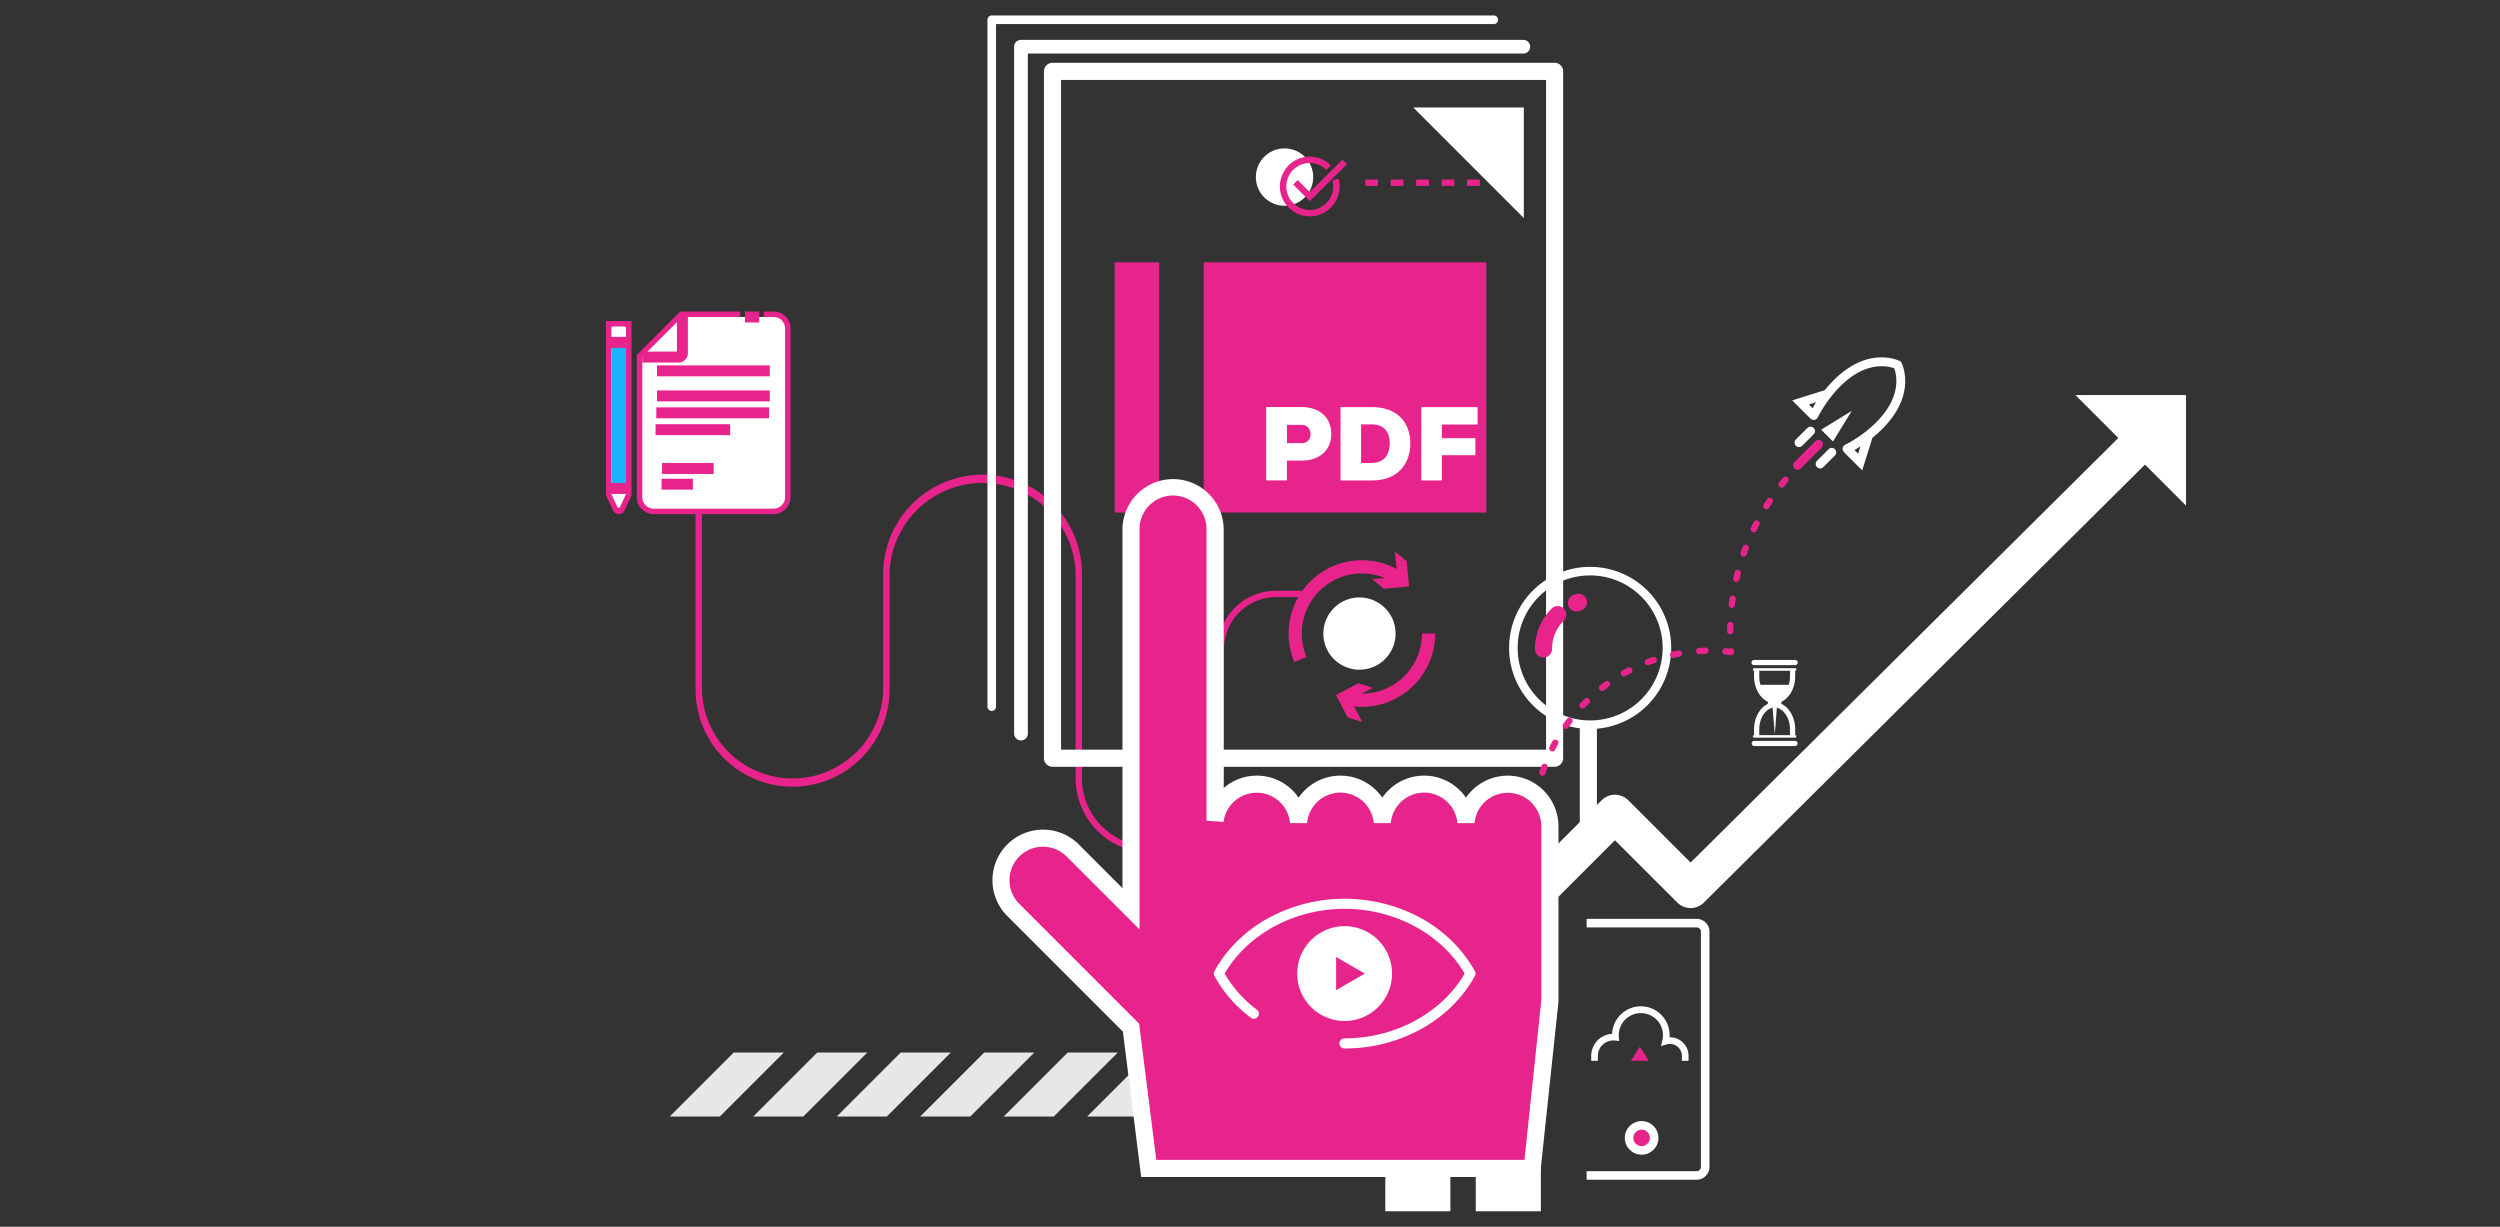 <svg id="Layer_1" data-name="Layer 1" xmlns="http://www.w3.org/2000/svg" xmlns:xlink="http://www.w3.org/1999/xlink" viewBox="0 0 2662.89 1306.69"><rect x="0" y="0" width="2662.89" height="1306.69" fill="#333333" stroke="none"/><defs><style>.cls-1{fill:none;}.cls-2{clip-path:url(#clip-path);}.cls-3{fill:#e8248c;}.cls-4{fill:#fff;}.cls-5{fill:#1ab5ff;}.cls-6{fill:#e6e7e8;}.cls-7{fill:#e7248c;}</style><clipPath id="clip-path"><rect class="cls-1" x="645.41" y="16.5" width="1683.03" height="1273.68"/></clipPath></defs><g class="cls-2"><path class="cls-3" d="M657.06,525l2,4.26,2-4.26V353.59h-3.94Zm2,22.62a6.84,6.84,0,0,1-6.19-4l-7.43-16.09V341.93h27.24V527.55l-7.43,16.09a6.84,6.84,0,0,1-6.19,4"/><path class="cls-3" d="M824,547.61H696.36a18.07,18.07,0,0,1-18.05-18.05V378l46.15-46.15h64v11.65H729.29L690,382.77V529.56a6.4,6.4,0,0,0,6.4,6.39H824a6.4,6.4,0,0,0,6.4-6.39V349.85a6.41,6.41,0,0,0-6.4-6.4H813.53V331.8H824a18.07,18.07,0,0,1,18,18.05V529.56a18.07,18.07,0,0,1-18,18.05"/><path class="cls-3" d="M1224.76,908.05A79.17,79.17,0,0,1,1145.69,829V612.49a99.09,99.09,0,0,0-198.17,0v121.1a103.32,103.32,0,1,1-206.63,0V546.31h6.77V733.59a96.55,96.55,0,0,0,193.09,0V612.49a105.86,105.86,0,1,1,211.71,0V829a72.3,72.3,0,0,0,144.6,0V691.25a62.12,62.12,0,0,1,62-62h27.48V636H1359.1a55.33,55.33,0,0,0-55.27,55.27V829a79.17,79.17,0,0,1-79.07,79.08"/><path class="cls-4" d="M665.16,347.76H652.91a1.67,1.67,0,0,0-1.67,1.67V525.9a1.69,1.69,0,0,0,.15.7l6.12,13.27a1.67,1.67,0,0,0,3,0l6.13-13.27a1.69,1.69,0,0,0,.15-.7V349.43a1.67,1.67,0,0,0-1.67-1.67"/></g><rect class="cls-5" x="651.24" y="364.65" width="15.59" height="155.62"/><rect class="cls-3" x="650.7" y="514.44" width="16.13" height="11.65"/><rect class="cls-3" x="650.7" y="358.82" width="16.13" height="11.65"/><g class="cls-2"><path class="cls-4" d="M726.87,337.62l-42.74,42.74v149.2a12.23,12.23,0,0,0,12.23,12.22H824a12.23,12.23,0,0,0,12.23-12.22V349.85A12.24,12.24,0,0,0,824,337.62Z"/></g><polygon class="cls-4" points="726.87 380.36 726.87 337.62 684.13 380.36 726.87 380.36"/><g class="cls-2"><path class="cls-3" d="M722.6,386.19H684.13V374.53h36.92V337.62H732.7v38.47a10.11,10.11,0,0,1-10.1,10.1"/></g><rect class="cls-3" x="699.82" y="389.21" width="120.12" height="11.65"/><rect class="cls-3" x="699.82" y="415.89" width="120.12" height="11.65"/><rect class="cls-3" x="699.04" y="433.88" width="120.12" height="11.65"/><rect class="cls-3" x="698.27" y="451.86" width="79.49" height="11.65"/><rect class="cls-3" x="705.22" y="493.2" width="54.93" height="11.65"/><rect class="cls-3" x="704.66" y="509.91" width="33.36" height="11.65"/><rect class="cls-3" x="793.51" y="331.8" width="15.23" height="11.65"/><path class="cls-6" d="M1226.21,1121.09,1158,1189.27h53.36l68.18-68.18Zm-88.93,0-68.18,68.18h53.36l68.18-68.18Zm-88.94,0-68.18,68.18h53.36l68.18-68.18Zm-88.93,0-68.18,68.18h53.36l68.18-68.18Zm-88.93,0-68.19,68.18h53.36l68.19-68.18Zm-88.94,0-68.18,68.18h53.36l68.18-68.18Z"/><g class="cls-2"><path class="cls-4" d="M1130.22,798.5h516.55V85.12H1130.22Zm525.67,18.24H1121.1a9.12,9.12,0,0,1-9.12-9.12V76a9.13,9.13,0,0,1,9.12-9.12h534.79A9.12,9.12,0,0,1,1665,76V807.62a9.11,9.11,0,0,1-9.11,9.12"/><path class="cls-4" d="M1087.5,788.67a7.29,7.29,0,0,1-7.29-7.29V49.76a7.29,7.29,0,0,1,7.29-7.3h534.78a7.3,7.3,0,1,1,0,14.59H1094.79V781.38a7.29,7.29,0,0,1-7.29,7.29"/><path class="cls-4" d="M1056.35,757.24a4.56,4.56,0,0,1-4.56-4.56V21.06a4.56,4.56,0,0,1,4.56-4.56h534.79a4.56,4.56,0,0,1,0,9.12H1060.91V752.68a4.56,4.56,0,0,1-4.56,4.56"/></g><rect class="cls-7" x="1187.34" y="279.43" width="47.43" height="266.52"/><rect class="cls-7" x="1282.19" y="279.43" width="300.92" height="266.52"/><rect class="cls-4" x="1475.56" y="1248.27" width="69.3" height="41.91"/><rect class="cls-4" x="1571.92" y="1166.08" width="69.3" height="124.1"/><g class="cls-2"><path class="cls-4" d="M1463.49,1151.63l-28.37-28.37L1706,852.41a20.05,20.05,0,0,1,28.37,0l66.37,66.37,456.87-453.52L2286,493.63l-471.06,467.7a20.05,20.05,0,0,1-28.37,0L1720.15,895Z"/></g><polygon class="cls-4" points="2210.65 420.81 2328.44 538.6 2328.44 420.81 2210.65 420.81"/><g class="cls-2"><path class="cls-4" d="M1807.18,1256.6H1690v-9.12h117.17a4.56,4.56,0,0,0,4.56-4.56V992.4a4.56,4.56,0,0,0-4.56-4.56H1690v-9.12h117.17a13.69,13.69,0,0,1,13.68,13.68v250.52a13.69,13.69,0,0,1-13.68,13.68"/><path class="cls-7" d="M1761.93,1212a13.34,13.34,0,1,1-13.33-13.34,13.33,13.33,0,0,1,13.33,13.34"/><path class="cls-4" d="M1748.6,1203.26a8.78,8.78,0,1,0,8.77,8.78,8.79,8.79,0,0,0-8.77-8.78m0,26.67a17.9,17.9,0,1,1,17.89-17.89,17.92,17.92,0,0,1-17.89,17.89"/><path class="cls-4" d="M1693.78,612.92A77.23,77.23,0,1,0,1771,690.15a77.32,77.32,0,0,0-77.23-77.23m0,163.57a86.35,86.35,0,1,1,86.34-86.34,86.44,86.44,0,0,1-86.34,86.34"/><path class="cls-7" d="M1679.16,651.35a9.12,9.12,0,0,1-2.94-17.76c.75-.25,1.5-.48,2.25-.71a9.12,9.12,0,1,1,5.19,17.48l-1.57.5a9.1,9.1,0,0,1-2.93.49"/><path class="cls-7" d="M1644.06,700.36a9.12,9.12,0,0,1-9.12-9.12,60.49,60.49,0,0,1,17.82-43,9.12,9.12,0,0,1,12.9,12.9,42.34,42.34,0,0,0-12.49,30.14,9.11,9.11,0,0,1-9.11,9.12"/><path class="cls-4" d="M1691.85,909.27a9.11,9.11,0,0,1-9.12-9.11V777.65a9.12,9.12,0,1,1,18.23,0V900.16a9.11,9.11,0,0,1-9.11,9.11"/><path class="cls-4" d="M1798.58,1129.92h-7.1v-5.25a12.74,12.74,0,0,0-12.73-12.73,13,13,0,0,0-3.66.53l-5.92,1.77,1.46-6a23.84,23.84,0,0,0,.67-5.57,23.54,23.54,0,0,0-47.08,0c0,.56,0,1.17.08,1.88l.34,4.3-4.29-.5a16.25,16.25,0,0,0-1.93-.12,16.46,16.46,0,0,0-16.44,16.44v5.25h-7.1v-5.25a23.57,23.57,0,0,1,22.28-23.5,30.63,30.63,0,0,1,61.23,1.5c0,.73,0,1.45-.08,2.17h.44a19.86,19.86,0,0,1,19.83,19.83Z"/></g><polygon class="cls-7" points="1746.73 1114.84 1737.2 1129.92 1756.26 1129.92 1746.73 1114.84"/><g class="cls-2"><path class="cls-4" d="M1954.44,478.52a4.74,4.74,0,0,0-6.72,0l-12.32,12.31a4.75,4.75,0,0,0,6.72,6.72l12.32-12.31a4.76,4.76,0,0,0,0-6.72m-22.62-22.62a4.76,4.76,0,0,0-6.72,0l-12.31,12.32a4.75,4.75,0,0,0,6.72,6.71l12.31-12.31a4.74,4.74,0,0,0,0-6.72m8,1.77,12.59,12.59,20-32.59Zm41.81,17.84-2.41,7.79-4-3.94c1.81-1,4-2.31,6.36-3.85m-54.86-44.65,7.79-2.42c-1.53,2.4-2.81,4.55-3.84,6.37Zm67.59,35.69a1.16,1.16,0,0,0,0-.18c8.91-7.13,18.47-16.57,25.48-28.18,17-28.18,6.19-50.64,5.72-51.58l-.71-1.42-1.43-.71c-.94-.47-23.4-11.3-51.58,5.72-11.6,7-21,16.56-28.18,25.48l-.17,0L1909,426.45l19,19a4.8,4.8,0,0,0,.9.69,4.69,4.69,0,0,0,1,.7,4.76,4.76,0,0,0,6.33-2.24c.14-.31,14.88-30.82,40.54-46.31,19.94-12,36-7.77,40.92-6,1.81,4.92,6.06,21-6,40.92-15.46,25.6-45.85,40.33-46.31,40.55a4.74,4.74,0,0,0-2.25,6.33,5.17,5.17,0,0,0,.71,1.06,4.78,4.78,0,0,0,.68.89l19.05,19Z"/><path class="cls-7" d="M1911.33,499a4.76,4.76,0,0,1,0-6.72l22.39-22.39a4.75,4.75,0,0,1,6.72,6.71L1918.05,499a4.76,4.76,0,0,1-6.72,0"/><path class="cls-7" d="M1897.6,519.45A3.38,3.38,0,0,1,1895,514c1.36-1.72,2.73-3.42,4.13-5.1a3.38,3.38,0,1,1,5.19,4.32q-2,2.46-4,5a3.4,3.4,0,0,1-2.65,1.29m-16.16,22.93a3.38,3.38,0,0,1-2.86-5.17c1.16-1.86,2.34-3.69,3.55-5.52a3.38,3.38,0,1,1,5.63,3.73q-1.76,2.66-3.46,5.37a3.37,3.37,0,0,1-2.86,1.59m-13.54,24.56a3.38,3.38,0,0,1-3-4.85c1-2,1.92-3.92,2.92-5.86a3.38,3.38,0,1,1,6,3.08c-1,1.89-1.92,3.8-2.85,5.72a3.37,3.37,0,0,1-3,1.91m-10.74,25.91a3.4,3.4,0,0,1-3.19-4.5c.72-2.06,1.48-4.12,2.25-6.16a3.38,3.38,0,0,1,6.31,2.4q-1.12,3-2.19,6a3.39,3.39,0,0,1-3.18,2.26m-7.81,26.93a3.39,3.39,0,0,1-3.3-4.14c.49-2.13,1-4.26,1.56-6.37a3.38,3.38,0,0,1,6.54,1.69c-.54,2.06-1,4.12-1.52,6.2a3.38,3.38,0,0,1-3.28,2.62m-4.79,27.62-.4,0a3.38,3.38,0,0,1-3-3.75c.25-2.17.53-4.34.84-6.49a3.38,3.38,0,0,1,6.69,1q-.45,3.15-.83,6.33a3.36,3.36,0,0,1-3.34,3m-1.74,28h0a3.39,3.39,0,0,1-3.35-3.4c0-2.2.07-4.38.13-6.56a3.38,3.38,0,0,1,6.75.22c-.07,2.13-.11,4.25-.13,6.39a3.37,3.37,0,0,1-3.37,3.35m-33,21.26a3.38,3.38,0,0,1-.2-6.75c2.18-.13,4.39-.23,6.58-.29a3.38,3.38,0,1,1,.19,6.75c-2.11.06-4.25.15-6.35.28h-.22m33.84,1-.39,0c-1.9-.22-3.79-.42-5.7-.59a3.38,3.38,0,1,1,.59-6.73l3.78.37a3.32,3.32,0,0,1,1.4-.42,3.37,3.37,0,0,1,3.63,3.1l0,.65a3.36,3.36,0,0,1-1,2.69,3.4,3.4,0,0,1-2.34,1m-61.61,2.84a3.37,3.37,0,0,1-.7-6.67c2.15-.46,4.32-.89,6.47-1.27a3.38,3.38,0,0,1,1.18,6.65c-2.07.36-4.17.78-6.24,1.22a3.49,3.49,0,0,1-.71.07m-26.92,7.92a3.37,3.37,0,0,1-1.19-6.53c2.06-.78,4.15-1.53,6.22-2.23a3.37,3.37,0,0,1,2.17,6.39c-2,.68-4,1.4-6,2.15a3.3,3.3,0,0,1-1.19.22m-25.42,11.86a3.37,3.37,0,0,1-1.65-6.32c1.91-1.07,3.87-2.13,5.81-3.13a3.38,3.38,0,0,1,3.1,6c-1.88,1-3.77,2-5.61,3a3.39,3.39,0,0,1-1.65.43m-23.37,15.51a3.37,3.37,0,0,1-2.07-6c1.73-1.35,3.51-2.68,5.28-4a3.37,3.37,0,0,1,4,5.47c-1.7,1.24-3.42,2.52-5.09,3.82a3.37,3.37,0,0,1-2.07.71m-20.81,18.79a3.33,3.33,0,0,1-2.33-.94,3.37,3.37,0,0,1-.11-4.77c1.52-1.59,3.08-3.16,4.63-4.68a3.38,3.38,0,0,1,4.73,4.82c-1.51,1.47-3,3-4.48,4.53a3.37,3.37,0,0,1-2.44,1m-17.8,21.65a3.34,3.34,0,0,1-1.94-.62,3.37,3.37,0,0,1-.82-4.7c1.28-1.81,2.59-3.6,3.89-5.32a3.38,3.38,0,1,1,5.38,4.08c-1.25,1.66-2.52,3.39-3.75,5.13a3.36,3.36,0,0,1-2.76,1.43m-14.39,24a3.45,3.45,0,0,1-1.51-.36,3.38,3.38,0,0,1-1.5-4.53c1-2,2-3.92,3.05-5.83a3.38,3.38,0,1,1,5.93,3.23c-1,1.85-2,3.74-2.94,5.62a3.4,3.4,0,0,1-3,1.87m-10.64,25.93a3.21,3.21,0,0,1-1-.17,3.37,3.37,0,0,1-2.16-4.25c.68-2.1,1.41-4.19,2.15-6.23a3.37,3.37,0,1,1,6.34,2.31c-.72,2-1.41,4-2.07,6a3.38,3.38,0,0,1-3.21,2.33m-6.65,27.24a3.4,3.4,0,0,1-3.33-3.94c.36-2.17.76-4.35,1.19-6.48a3.38,3.38,0,1,1,6.62,1.34c-.41,2.05-.8,4.15-1.15,6.26a3.39,3.39,0,0,1-3.33,2.82m-2.52,27.91h-.06a3.37,3.37,0,0,1-3.32-3.43c0-2.18.11-4.39.22-6.58a3.38,3.38,0,1,1,6.75.33c-.11,2.12-.18,4.26-.21,6.36a3.38,3.38,0,0,1-3.38,3.32"/><path class="cls-7" d="M1606.06,835.29a44.76,44.76,0,0,0-44.56,40.63,44.76,44.76,0,0,0-89.14,0,44.76,44.76,0,0,0-89.14,0,44.75,44.75,0,0,0-88.93-1.66V563.49a44.78,44.78,0,0,0-89.55,0V968l-62.26-62.26a44.78,44.78,0,0,0-63.32,63.33l125.58,125.58,18.84,149.91H1632l18.84-178.42V880.06a44.77,44.77,0,0,0-44.78-44.77"/><path class="cls-4" d="M1231.62,1235.43h392.17l17.93-169.78V880.07a35.65,35.65,0,0,0-71.14-3.31h-18.17a35.64,35.64,0,0,0-71,0h-18.16a35.64,35.64,0,0,0-71,0h-18.16a35.62,35.62,0,0,0-70.8-1.33l-18.17-1.17V563.49a35.66,35.66,0,0,0-71.32,0V990L1136,912.18a35.66,35.66,0,0,0-50.43,50.43l127.79,127.79Zm408.58,18.24H1215.54l-19.46-154.79L1072.71,975.51a53.9,53.9,0,0,1,76.22-76.23L1195.62,946V563.49a53.9,53.9,0,0,1,107.79,0V839.36a53.91,53.91,0,0,1,79.81,10.26,54.08,54.08,0,0,1,89.14,0,54.07,54.07,0,0,1,89.13,0A54,54,0,0,1,1660,880.07v186.54l0,.48Z"/><path class="cls-4" d="M1872.33,729.42c2.19,7.92,7.21,14,13.44,16.23l1.72,2.23,3,34.34,2.56-34.34,1.72-2.23c6.23-2.2,11.25-8.31,13.44-16.23Z"/><path class="cls-4" d="M1893.82,754.24c7.53,2.65,12.79,11.92,12.79,22.55V783H1873.9v-6.19c0-10.63,5.26-19.9,12.79-22.55a2.78,2.78,0,0,0,1.86-2.62v-6a2.78,2.78,0,0,0-1.86-2.62c-7.53-2.65-12.79-11.93-12.79-22.55v-6h32.71v6c0,10.62-5.26,19.9-12.79,22.55a2.78,2.78,0,0,0-1.86,2.62v6a2.78,2.78,0,0,0,1.86,2.62m18.34-33.76v-6a1.38,1.38,0,0,0-.23-2.75h-43.35a1.38,1.38,0,0,0-.23,2.75v6c0,12.1,5.93,22.87,14.65,27v2.27c-8.72,4.14-14.65,14.92-14.65,27V783a1.38,1.38,0,0,0,.23,2.75h43.35a1.38,1.38,0,0,0,.23-2.75v-6.22c0-12.1-5.94-22.88-14.65-27V747.5c8.71-4.15,14.65-14.92,14.65-27m-43.58-12h43.35a2.78,2.78,0,1,0,0-5.55h-43.35a2.78,2.78,0,1,0,0,5.55m43.35,80.63h-43.35a2.77,2.77,0,1,0,0,5.54h43.35a2.77,2.77,0,1,0,0-5.54"/><path class="cls-4" d="M1482.73,1037a50.5,50.5,0,1,1-50.49-50.49,50.5,50.5,0,0,1,50.49,50.49"/><path class="cls-4" d="M1432.24,1116.77a5.37,5.37,0,1,1,0-10.73c53.63,0,103.44-27,127.8-69-24.36-42-74.17-69-127.8-69s-103.45,27-127.8,69a129.9,129.9,0,0,0,34.5,38.6,5.37,5.37,0,0,1-6.47,8.56,140.19,140.19,0,0,1-38.9-44.59,5.35,5.35,0,0,1,0-5.15c12.49-22.83,31.85-42.12,56-55.79a170.62,170.62,0,0,1,165.39,0c24.12,13.67,43.48,33,56,55.79a5.35,5.35,0,0,1,0,5.15c-12.49,22.84-31.85,42.13-56,55.79a167.9,167.9,0,0,1-82.69,21.38"/></g><polygon class="cls-7" points="1453.74 1037.03 1423.15 1019.37 1423.15 1054.69 1453.74 1037.03"/><polygon class="cls-4" points="1623.1 232.24 1505.31 114.45 1623.1 114.45 1623.1 232.24"/><g class="cls-2"><path class="cls-3" d="M1450.65,752.92a78.49,78.49,0,0,1-16.91-1.84l3-13.73a64.48,64.48,0,0,0,38.79-3.52,64,64,0,0,0,39.1-59h14.06a78,78,0,0,1-78.07,78.07"/></g><polygon class="cls-3" points="1462.34 732.61 1438.44 745.13 1450.97 769.02 1435.52 764.19 1423 740.31 1446.88 727.79 1462.34 732.61"/><g class="cls-2"><path class="cls-3" d="M1378.72,705.24a78.16,78.16,0,0,1,41.54-102.32A77.94,77.94,0,0,1,1495,610.6l-8,11.56a64,64,0,0,0-95.34,77.61Z"/></g><polygon class="cls-3" points="1461.55 616.88 1488.4 614.32 1485.83 587.47 1498.32 597.78 1500.88 624.62 1474.04 627.18 1461.55 616.88"/><g class="cls-2"><path class="cls-4" d="M1486.52,674.85a38.47,38.47,0,1,1-38.47-38.46,38.47,38.47,0,0,1,38.47,38.46"/><path class="cls-4" d="M1535.81,511.77v-26.9h35.72V466.78h-35.72V452.16h38.07V433.63h-60v78.14Zm-86.06-59.72h11.61c13.5,0,19,9.15,19,19.87s-4.91,21.21-19,21.21h-11.61Zm-21.88-18.42v78.14h33.49c28,0,40.85-18.08,40.85-39.63s-13.28-38.51-40.85-38.51Zm-41.2,57c20.88-.22,31.37-12.61,31.37-28.58,0-15.29-10.38-28.46-31.37-28.46h-38v78.14h22.1v-21.1Zm-15.85-38.07h15.85c6,0,9.27,4.69,9.27,9.83s-3.13,9.6-9.27,9.6h-15.85Z"/></g><path class="cls-3" d="M1467.8,198h-13.54v-6.77h13.54Zm27.1,0h-13.54v-6.77h13.54Zm27.1,0h-13.54v-6.77H1522Zm27.1,0h-13.54v-6.77h13.54Zm27.1,0h-13.54v-6.77h13.54Z"/><g class="cls-2"><path class="cls-4" d="M1398.77,188.62a30.54,30.54,0,1,1-30.54-30.54,30.53,30.53,0,0,1,30.54,30.54"/></g><polygon class="cls-3" points="1395.1 214.2 1377.48 196.59 1382.27 191.8 1395.11 204.63 1429.81 170.14 1434.58 174.94 1395.1 214.2"/><g class="cls-2"><path class="cls-3" d="M1395.1,230.43a31.8,31.8,0,1,1,22.46-54.29l-4.78,4.79a25,25,0,1,0,6.47,11.15l6.54-1.78a31.83,31.83,0,0,1-30.69,40.13"/></g></svg>